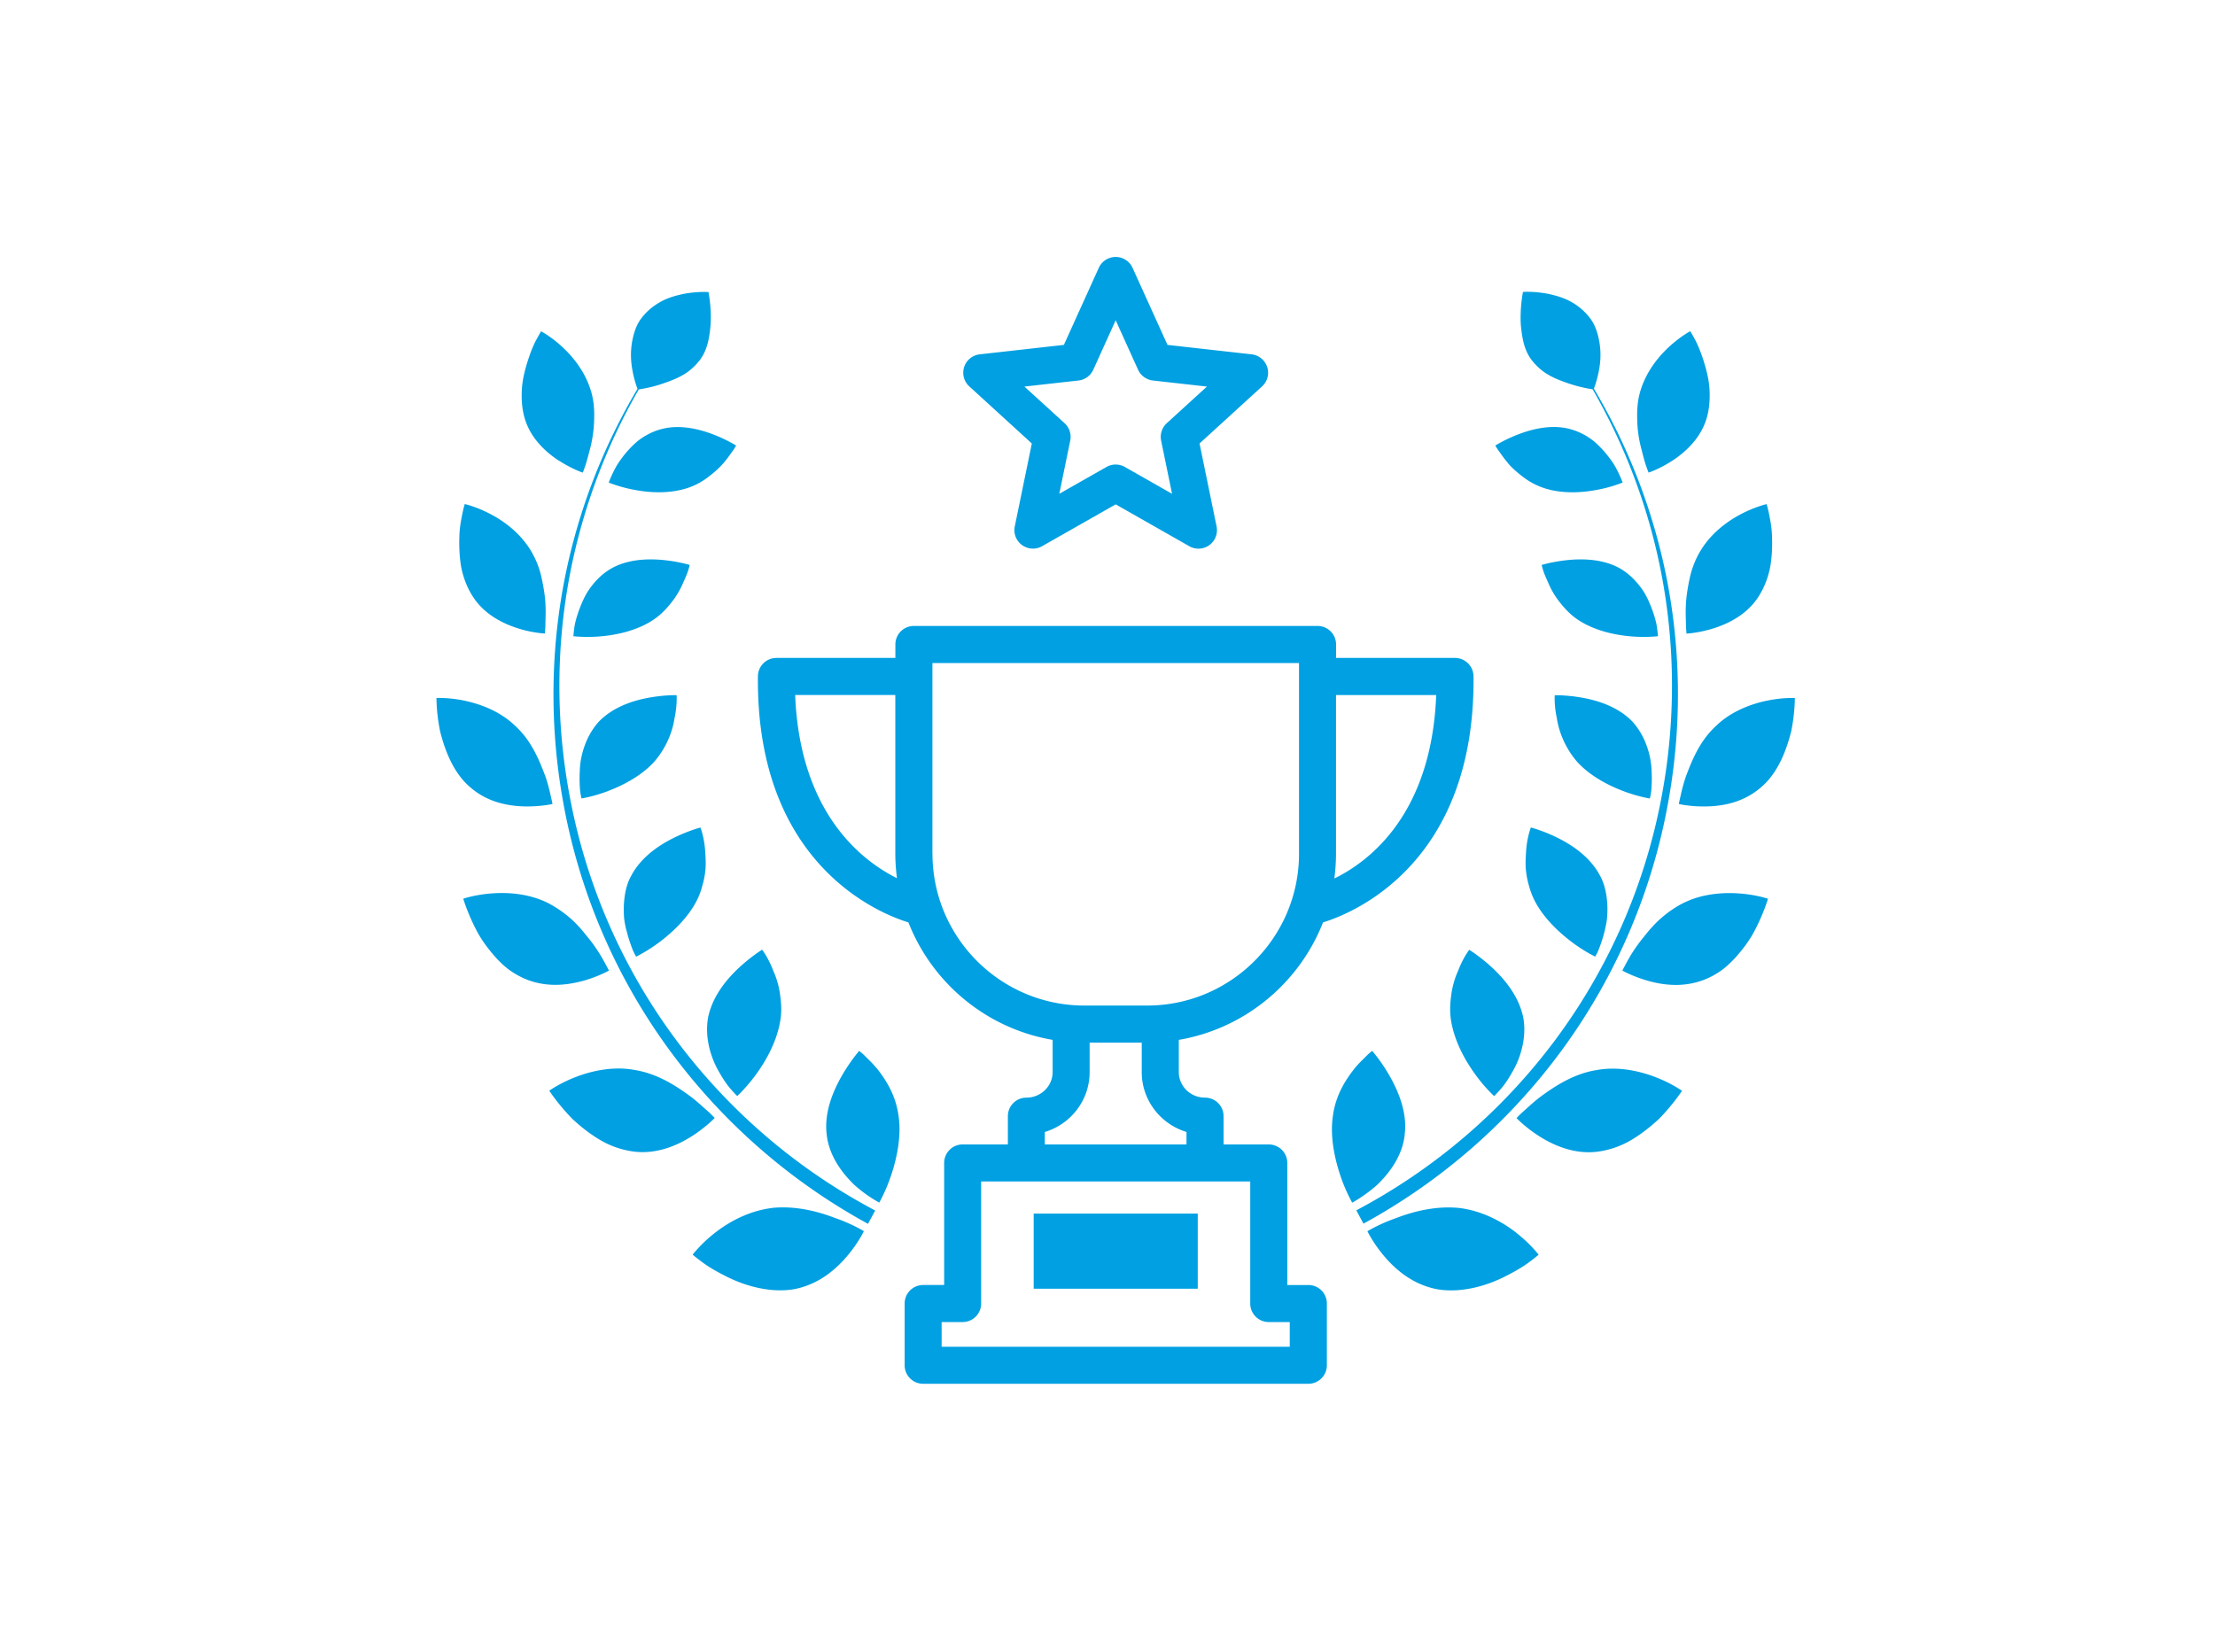 <svg width="181" height="135" fill="none" xmlns="http://www.w3.org/2000/svg"><path d="M97.875 99.193H84.468v6.14h13.407v-6.14Z" fill="#00A0E2"/><path d="M106.906 105.031h-1.715v-9.976c0-.837-.676-1.513-1.514-1.513h-3.693V91.23c0-.838-.676-1.514-1.514-1.514-1.186 0-2.144-.938-2.144-2.094v-2.629c5.394-.918 9.839-4.637 11.786-9.602 2.205-.67 12.453-4.621 12.297-20.117a1.519 1.519 0 0 0-1.514-1.498h-9.718v-1.1c0-.838-.676-1.514-1.514-1.514H74.68c-.838 0-1.514.676-1.514 1.514v1.1h-9.718c-.832 0-1.504.666-1.514 1.498-.156 15.496 10.092 19.446 12.297 20.117 1.947 4.965 6.393 8.684 11.786 9.602v2.63c0 1.155-.963 2.093-2.144 2.093-.838 0-1.514.676-1.514 1.514v2.31h-3.693c-.838 0-1.514.677-1.514 1.514v9.976h-1.715c-.838 0-1.514.676-1.514 1.513v5.046c0 .838.676 1.514 1.514 1.514h31.475c.837 0 1.513-.676 1.513-1.514v-5.046c0-.837-.676-1.513-1.513-1.513h-.006Zm10.455-48.227c-.378 9.733-5.434 13.583-8.325 15a15.82 15.82 0 0 0 .136-2.027V56.809h8.184l.005-.005Zm-52.384 0h8.184v12.968c0 .68.05 1.352.136 2.008-2.886-1.438-7.937-5.329-8.32-14.98v.004Zm11.216 12.973V54.196h29.957v15.58c0 6.848-5.571 12.413-12.413 12.413h-5.126c-6.847 0-12.413-5.57-12.413-12.412h-.004Zm9.189 22.745c2.119-.64 3.658-2.593 3.658-4.894v-2.407h4.258v2.407c0 2.301 1.544 4.254 3.658 4.894v1.02h-11.58v-1.02h.006Zm20.011 17.554H76.945v-2.018h1.716c.837 0 1.513-.676 1.513-1.514v-9.975h21.99v9.975c0 .838.676 1.514 1.513 1.514h1.716v2.018ZM45.677 37.65c1.05.682 1.943.98 1.943.98s.095-.222.222-.6c.126-.38.262-.92.423-1.535.147-.62.263-1.337.283-2.099.03-.757 0-1.544-.227-2.336-.45-1.59-1.433-2.83-2.351-3.683-.914-.853-1.751-1.297-1.751-1.297s-.152.237-.369.646c-.227.404-.474.999-.701 1.7-.222.702-.444 1.494-.5 2.337-.055.842 0 1.705.253 2.512.504 1.615 1.74 2.71 2.775 3.386v-.01ZM54.013 35.078a5.425 5.425 0 0 0-1.948 1.009 8.181 8.181 0 0 0-1.337 1.473c-.368.49-.59.969-.752 1.317a7.846 7.846 0 0 0-.232.565s.868.368 2.094.595c1.231.238 2.77.323 4.188-.1a5.584 5.584 0 0 0 1.806-.919c.5-.373.949-.772 1.282-1.16.338-.384.575-.757.767-1.01.181-.262.272-.428.272-.428s-.797-.51-1.957-.944c-1.16-.434-2.72-.802-4.178-.393l-.005-.005ZM38.633 48.751c.934 1.468 2.458 2.215 3.684 2.604a9.756 9.756 0 0 0 2.205.429s.03-.248.045-.656c0-.414.04-.984.01-1.645-.02-.656-.141-1.408-.302-2.17a7.332 7.332 0 0 0-.873-2.265c-.863-1.454-2.17-2.427-3.33-3.033-1.146-.605-2.095-.817-2.095-.817s-.085.277-.186.746c-.091.47-.237 1.126-.252 1.893-.03.761 0 1.62.14 2.472.162.853.48 1.706.954 2.442ZM49.098 52.01c1.281-.11 2.835-.443 4.137-1.25.646-.404 1.13-.894 1.534-1.398.419-.5.727-1.02.949-1.489.206-.474.403-.888.5-1.196.105-.307.14-.5.14-.5s-.928-.287-2.2-.408c-1.26-.116-2.916-.065-4.268.732-.671.398-1.211.943-1.65 1.539-.439.59-.701 1.241-.923 1.826-.212.59-.354 1.12-.394 1.509-.056.389-.066.626-.066.626s.964.12 2.24.01ZM38.457 64.373c1.377 1.19 3.032 1.503 4.38 1.539 1.332.03 2.31-.197 2.31-.197s-.045-.252-.146-.666a12.657 12.657 0 0 0-.449-1.635c-.49-1.282-1.12-2.866-2.432-4.067-1.226-1.2-2.84-1.796-4.148-2.074-1.301-.277-2.305-.222-2.305-.222s-.016 1.211.302 2.75c.394 1.534 1.075 3.391 2.488 4.572ZM47.52 65.26s.993-.15 2.22-.625c1.215-.47 2.724-1.251 3.753-2.412.994-1.16 1.484-2.497 1.63-3.552.227-1.054.166-1.852.166-1.852s-1.004-.025-2.295.212c-1.292.237-2.876.752-4.032 1.923-1.075 1.165-1.554 2.78-1.584 4.056-.035.641-.01 1.206.025 1.61.05.399.116.636.116.636v.005ZM47.54 80.2c1.326-.357 2.224-.872 2.224-.872s-.126-.232-.333-.62a13.349 13.349 0 0 0-.923-1.484c-.202-.288-.45-.58-.691-.883-.243-.303-.505-.61-.803-.903-.58-.59-1.312-1.125-2.079-1.55-1.569-.837-3.345-.968-4.722-.867-1.378.096-2.357.434-2.357.434s.349 1.206 1.11 2.644c.374.721.929 1.473 1.55 2.164.312.343.65.666 1.019.954.383.282.787.525 1.216.722 1.72.782 3.44.615 4.783.257l.005.005ZM51.187 76.013c.152.646.348 1.19.5 1.58.075.196.156.342.207.443l.085.157s.934-.444 2.014-1.267c1.064-.817 2.34-2.033 3.017-3.471.171-.358.293-.717.383-1.065.106-.358.177-.706.222-1.044.096-.681.036-1.292.005-1.847-.08-1.1-.383-1.862-.383-1.862s-1.004.263-2.215.863c-1.211.606-2.624 1.56-3.426 3.048-.419.751-.555 1.528-.61 2.305-.026.389-.016.767.01 1.136.03.368.11.706.181 1.03l.01-.006ZM58.407 91.382s-.181-.202-.514-.51c-.344-.297-.798-.731-1.368-1.18-1.17-.868-2.684-1.887-4.536-2.215-1.791-.364-3.582.03-4.91.54-1.331.504-2.194 1.13-2.194 1.13s.701 1.095 1.882 2.3c.62.581 1.362 1.181 2.185 1.676a7.259 7.259 0 0 0 2.72.984c1.901.282 3.607-.454 4.803-1.201 1.195-.752 1.927-1.529 1.927-1.529l.005.005ZM57.862 83.168c-.297 1.67.238 3.355.939 4.52.338.596.686 1.085.974 1.398.282.323.469.5.469.5s.787-.722 1.605-1.862c.822-1.145 1.65-2.674 1.917-4.32.136-.822.06-1.548-.04-2.25a7.076 7.076 0 0 0-.54-1.816c-.399-1.06-.909-1.715-.909-1.715s-.908.555-1.927 1.508c-1.02.959-2.134 2.321-2.488 4.032v.005ZM63.095 98.734c-1.917.237-3.527 1.135-4.682 2.038-1.15.898-1.812 1.776-1.812 1.776s.252.222.696.55c.434.338 1.095.747 1.877 1.14 1.544.823 3.679 1.459 5.641 1.146 1.993-.353 3.416-1.559 4.36-2.659.943-1.1 1.418-2.094 1.418-2.094s-.954-.596-2.372-1.085c-1.392-.54-3.244-1.01-5.131-.818l.005.006Z" fill="#00A0E2"/><path d="M71.622 87.295c-.368-.444-.737-.772-.984-1.029a6.156 6.156 0 0 0-.429-.373s-.726.827-1.443 2.078c-.711 1.252-1.423 2.972-1.216 4.718.177 1.781 1.272 3.21 2.29 4.183a11.215 11.215 0 0 0 2.009 1.423s.55-.949 1.004-2.331c.454-1.383.828-3.19.56-4.84-.242-1.694-1.07-2.925-1.786-3.834l-.005.005Z" fill="#00A0E2"/><path d="M55.243 84.994A48.034 48.034 0 0 1 46.6 65.321c-1.377-7.104-1.16-14.521.691-21.54a48.71 48.71 0 0 1 4.91-11.953 11.159 11.159 0 0 0 1.897-.454c.525-.182 1.14-.394 1.675-.706.55-.303 1.01-.727 1.408-1.227.383-.51.605-1.105.727-1.725.12-.62.181-1.226.176-1.797 0-1.135-.192-2.048-.192-2.048s-.898-.07-2.053.156c-.57.121-1.231.293-1.822.621-.59.323-1.15.762-1.584 1.337-.45.565-.651 1.267-.777 1.928a6.45 6.45 0 0 0-.045 1.912c.13.994.398 1.74.484 1.953a48.979 48.979 0 0 0-5.096 11.928c-1.963 7.038-2.291 14.526-1 21.736a48.85 48.85 0 0 0 8.503 20.107A49.609 49.609 0 0 0 70.93 100.03l.586-1.09A48.614 48.614 0 0 1 55.248 85l-.005-.006ZM134.072 36.495c.162.616.293 1.16.424 1.534.126.379.222.6.222.6s.898-.297 1.943-.978c1.034-.676 2.265-1.771 2.775-3.386.252-.807.307-1.67.252-2.512-.056-.843-.278-1.63-.5-2.337-.227-.696-.479-1.296-.701-1.7-.217-.409-.368-.646-.368-.646s-.833.444-1.751 1.297c-.918.852-1.902 2.099-2.351 3.683-.222.792-.258 1.58-.227 2.336.015.762.131 1.479.282 2.1v.01ZM123.224 37.858c.328.388.782.787 1.282 1.16a5.735 5.735 0 0 0 1.806.918c1.418.43 2.952.339 4.188.101a11.218 11.218 0 0 0 2.094-.595s-.076-.217-.232-.565c-.161-.343-.378-.828-.752-1.317a8.36 8.36 0 0 0-1.337-1.473 5.347 5.347 0 0 0-1.948-1.01c-1.458-.408-3.017-.04-4.177.394-1.161.439-1.958.944-1.958.944s.091.171.272.428c.192.253.429.626.767 1.01l-.005.005ZM138.063 47.318c-.161.757-.277 1.509-.302 2.17-.031.66.005 1.231.01 1.645.015.413.045.656.045.656s.974-.046 2.205-.43c1.226-.388 2.745-1.13 3.683-2.603.47-.736.793-1.584.954-2.442.146-.853.172-1.71.141-2.472-.015-.767-.161-1.418-.252-1.892-.101-.47-.187-.747-.187-.747s-.948.217-2.094.817c-1.155.606-2.462 1.574-3.33 3.033a7.391 7.391 0 0 0-.873 2.265ZM135.414 51.375c-.04-.389-.181-.923-.393-1.509-.222-.585-.485-1.236-.924-1.826-.438-.59-.978-1.136-1.649-1.54-1.353-.796-3.008-.847-4.269-.73-1.272.12-2.2.408-2.2.408s.04.192.141.5c.096.307.293.72.5 1.195.222.474.53.99.948 1.489.404.5.883.994 1.534 1.397 1.302.808 2.856 1.14 4.138 1.252 1.276.11 2.24-.01 2.24-.01s-.01-.237-.066-.626ZM144.36 57.273c-1.306.278-2.921.873-4.147 2.074-1.307 1.196-1.943 2.78-2.432 4.067a13.331 13.331 0 0 0-.449 1.635c-.101.413-.146.666-.146.666s.973.232 2.31.197c1.348-.03 3.003-.349 4.38-1.54 1.413-1.18 2.094-3.037 2.488-4.57.318-1.54.302-2.75.302-2.75s-.999-.056-2.311.226l.005-.005ZM134.819 65.26s.066-.237.116-.635c.035-.404.066-.969.025-1.61-.03-1.281-.514-2.89-1.584-4.056-1.156-1.176-2.74-1.686-4.032-1.923-1.291-.237-2.295-.212-2.295-.212s-.066.797.166 1.852c.151 1.055.641 2.392 1.63 3.552 1.029 1.16 2.538 1.948 3.754 2.412 1.231.474 2.22.626 2.22.626v-.005ZM137.397 73.889a9.202 9.202 0 0 0-2.079 1.549c-.292.293-.56.6-.802.903-.242.303-.484.595-.691.883-.414.57-.722 1.1-.924 1.483-.206.389-.333.621-.333.621s.898.515 2.226.873c1.342.363 3.062.525 4.783-.257a6.735 6.735 0 0 0 1.216-.722c.363-.287.701-.61 1.019-.953.616-.692 1.176-1.439 1.549-2.165.762-1.443 1.11-2.644 1.11-2.644s-.974-.338-2.356-.434c-1.378-.1-3.154.03-4.723.868l.005-.005ZM127.311 68.495a12.906 12.906 0 0 0-2.215-.863s-.303.757-.384 1.862c-.03.555-.09 1.17.005 1.847.046.338.116.686.222 1.044.091.348.217.706.384 1.065.676 1.433 1.948 2.654 3.017 3.471 1.075.828 2.013 1.267 2.013 1.267l.086-.157c.056-.1.136-.247.207-.444.157-.388.348-.933.5-1.58.07-.322.151-.66.181-1.028.025-.369.036-.752.01-1.136-.055-.777-.191-1.554-.61-2.306-.797-1.488-2.215-2.442-3.426-3.047l.01.005ZM130.343 87.482c-1.846.328-3.36 1.347-4.536 2.215-.57.444-1.024.883-1.367 1.18-.333.308-.515.51-.515.51s.727.777 1.928 1.529c1.191.742 2.901 1.483 4.803 1.2a7.262 7.262 0 0 0 2.72-.983c.822-.495 1.564-1.1 2.185-1.675 1.185-1.206 1.882-2.301 1.882-2.301s-.863-.626-2.195-1.13c-1.327-.505-3.118-.903-4.91-.54l.005-.005ZM119.152 79.343a7.084 7.084 0 0 0-.54 1.816c-.1.702-.171 1.428-.04 2.25.267 1.646 1.095 3.175 1.917 4.32a12.844 12.844 0 0 0 1.605 1.862s.187-.177.469-.5c.293-.313.641-.802.974-1.397.706-1.166 1.236-2.856.938-4.521-.353-1.71-1.468-3.073-2.487-4.032-1.019-.953-1.927-1.508-1.927-1.508s-.515.656-.909 1.715v-.005ZM123.925 100.772c-1.155-.903-2.765-1.801-4.682-2.038-1.887-.192-3.739.277-5.132.817-1.418.489-2.371 1.085-2.371 1.085s.474.994 1.418 2.094c.943 1.1 2.366 2.306 4.359 2.659 1.963.313 4.102-.323 5.641-1.145.782-.394 1.443-.803 1.877-1.141.444-.328.696-.55.696-.55s-.661-.878-1.811-1.776l.005-.005ZM114.788 92.69c.212-1.742-.505-3.467-1.216-4.719a13.644 13.644 0 0 0-1.443-2.078s-.172.126-.429.373c-.247.257-.616.585-.984 1.03-.721.912-1.544 2.144-1.786 3.834-.267 1.65.106 3.456.56 4.839a13.534 13.534 0 0 0 1.004 2.33s.954-.499 2.008-1.422c1.02-.974 2.114-2.402 2.291-4.183l-.005-.005Z" fill="#00A0E2"/><path d="M127.841 85.54a48.842 48.842 0 0 0 8.501-20.108c1.292-7.21.964-14.698-.999-21.736a48.962 48.962 0 0 0-5.096-11.928c.081-.212.353-.96.485-1.953a6.313 6.313 0 0 0-.046-1.912c-.126-.661-.328-1.358-.777-1.928a4.935 4.935 0 0 0-1.584-1.337c-.59-.323-1.251-.5-1.822-.62-1.155-.228-2.053-.157-2.053-.157s-.187.913-.192 2.049c-.01.57.056 1.18.177 1.796.121.62.338 1.216.726 1.725.399.5.858.924 1.408 1.226.535.313 1.145.525 1.675.707.883.293 1.655.419 1.897.454a48.698 48.698 0 0 1 4.91 11.953c1.846 7.019 2.063 14.44.691 21.54a48.03 48.03 0 0 1-8.643 19.673 48.563 48.563 0 0 1-16.267 13.942l.585 1.089a49.617 49.617 0 0 0 16.429-14.48l-.005.004ZM84.317 36.248l-1.393 6.776c-.12.58.111 1.181.596 1.53a1.516 1.516 0 0 0 1.635.09l6.014-3.42 6.014 3.42a1.511 1.511 0 0 0 2.23-1.62l-1.392-6.776 5.111-4.667a1.513 1.513 0 0 0-.853-2.619l-6.877-.772-2.856-6.302a1.514 1.514 0 0 0-2.755 0l-2.855 6.302-6.878.772c-.59.066-1.09.47-1.271 1.034a1.514 1.514 0 0 0 .419 1.585l5.11 4.667Zm3.81-5.147c.53-.06.988-.393 1.21-.877l1.832-4.047L93 30.224c.222.484.682.817 1.211.877l4.415.495-3.28 2.992c-.393.358-.57.898-.464 1.423l.893 4.35-3.86-2.196a1.516 1.516 0 0 0-1.493 0l-3.86 2.195.893-4.35a1.517 1.517 0 0 0-.464-1.422l-3.28-2.992 4.415-.495Z" fill="#00A0E2"/></svg>